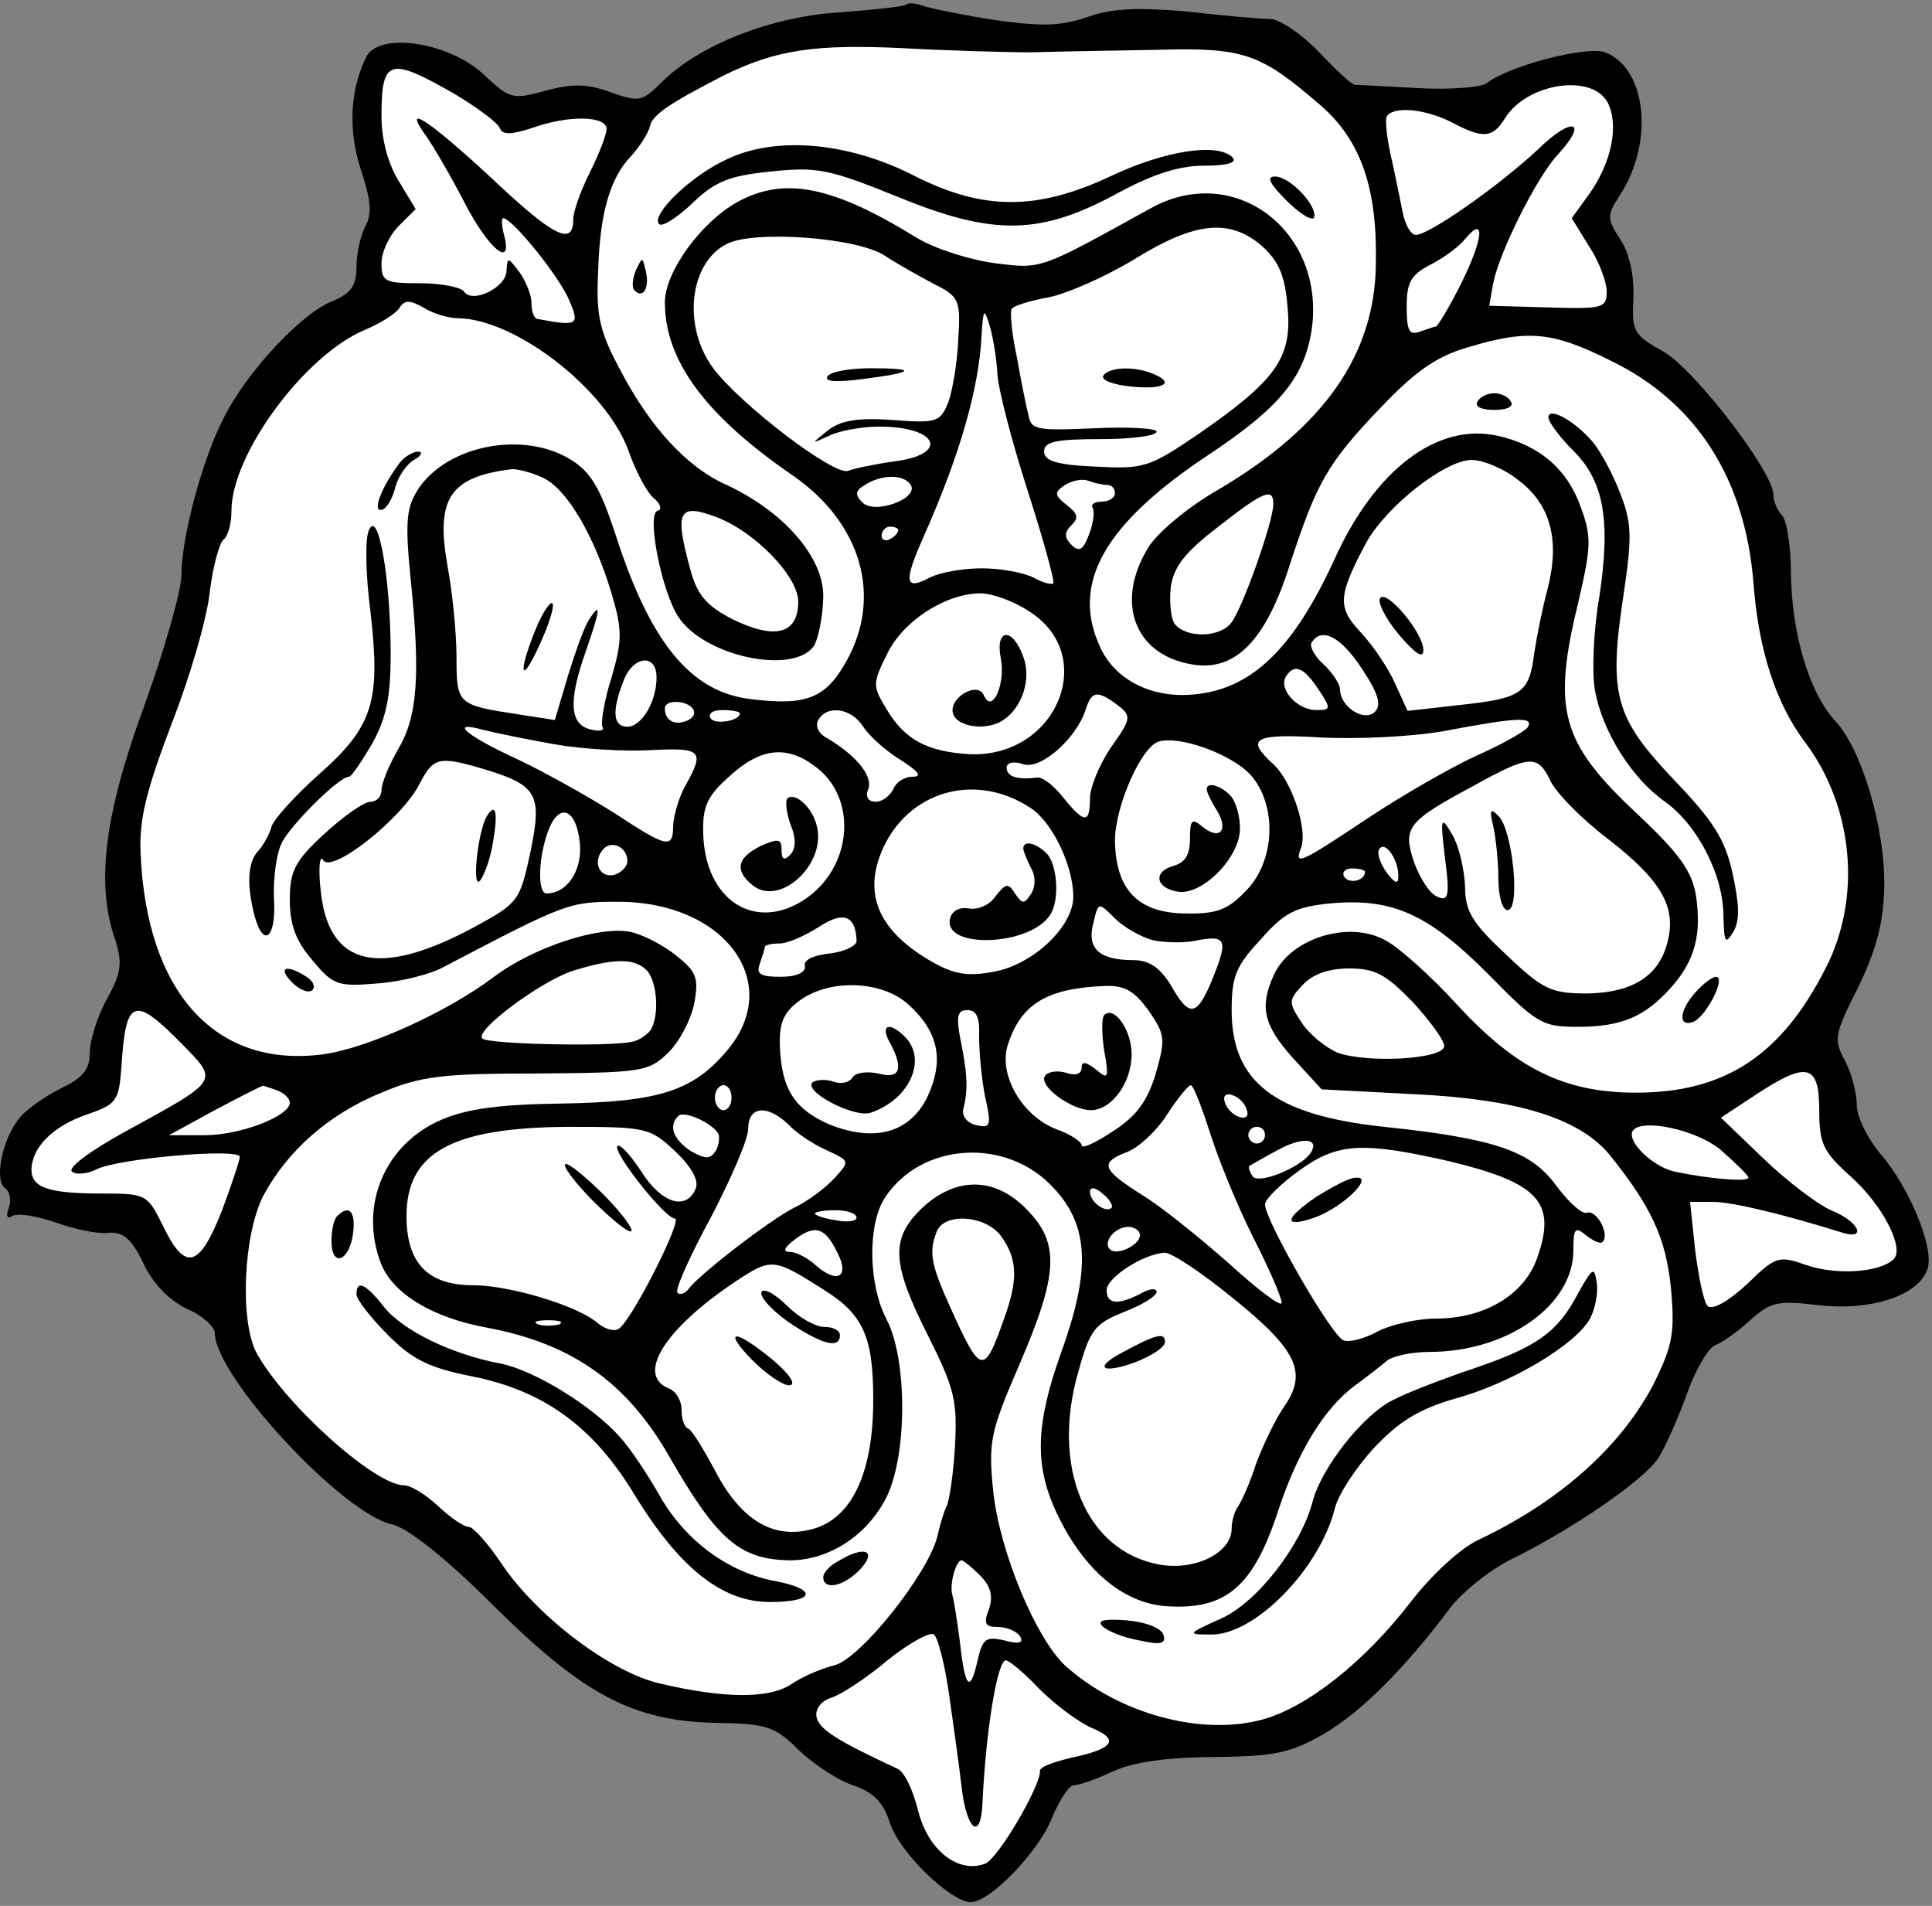 <?xml version="1.0" encoding="UTF-8" standalone="no"?>
<!DOCTYPE svg PUBLIC "-//W3C//DTD SVG 1.1//EN" "http://www.w3.org/Graphics/SVG/1.1/DTD/svg11.dtd">
<svg xmlns="http://www.w3.org/2000/svg" xmlns:dc="http://purl.org/dc/elements/1.1/" xmlns:xl="http://www.w3.org/1999/xlink" version="1.1" viewBox="36 62.5 293 289" width="293" height="289">
  <rect x="36" y="62.5" width="293" height="289" fill="#808080" stroke="none"/>
  <defs>
    <clipPath id="artboard_clip_path">
      <path d="M 36 62.5 L 329 62.5 L 329 351.5 L 36 351.5 Z"/>
    </clipPath>
  </defs>
  <g id="Rose_(1)" fill="none" stroke-opacity="1" stroke-dasharray="none" stroke="none" fill-opacity="1">
    <title>Rose (1)</title>
    <g id="Rose_(1)_Layer_2" clip-path="url(#artboard_clip_path)">
      <title>Layer 2</title>
      <g id="Group_876">
        <g id="Graphic_972">
          <path d="M 173.364 63.229 C 173.111 63.482 168.56 63.987 163.378 64.367 C 153.013 64.999 142.015 69.296 136.327 74.985 C 133.42 77.892 132.914 78.018 128.617 76.501 C 125.204 75.237 122.928 75.111 118.757 76.249 C 113.701 77.639 113.322 77.513 109.403 73.847 C 104.221 68.917 93.603 67.274 91.58 71.066 C 89.052 76.122 88.799 82.19 90.695 88.131 C 92.212 92.681 92.465 94.83 91.454 96.726 C 90.695 98.117 90.063 100.897 90.063 102.92 C 90.063 105.827 89.305 106.965 86.271 108.229 C 81.594 110.125 73.378 118.973 69.965 125.799 C 66.679 132.119 63.518 144.001 63.518 149.689 C 63.518 151.965 60.99 160.939 57.83 169.661 C 51.763 186.22 50.499 196.712 53.533 205.181 C 54.544 208.467 54.417 209.984 52.268 213.903 C 50.752 216.557 49.614 220.349 49.614 222.119 C 49.614 224.647 48.603 225.911 45.443 227.428 C 43.167 228.566 40.26 230.462 39.122 231.852 C 36.468 234.759 34.951 241.585 36.847 242.723 C 37.479 243.228 37.732 244.493 37.353 245.63 C 36.847 246.894 37.1 247.4 37.858 246.894 C 38.617 246.389 41.651 246.894 44.558 247.905 C 47.339 248.917 51.004 249.675 52.521 249.422 C 54.67 249.296 55.934 250.307 57.704 253.973 C 59.094 257.007 61.622 259.661 64.277 260.925 C 66.679 261.936 68.575 263.706 68.575 264.591 C 68.575 271.164 87.914 292.02 95.499 293.664 C 97.774 294.169 103.589 298.72 110.667 305.798 C 124.572 319.577 132.029 323.495 144.67 323.748 C 152.254 323.874 153.518 324.253 157.184 327.919 C 159.459 330.068 163.125 332.47 165.4 333.228 C 168.434 334.239 169.951 335.756 170.962 338.916 C 172.352 343.341 180.189 350.925 183.223 350.925 C 186.13 350.925 193.462 343.341 195.484 338.284 C 196.622 335.503 198.139 333.228 198.771 333.228 C 199.529 333.228 202.184 332.343 204.838 331.079 C 207.872 329.689 213.181 328.93 220.26 328.93 C 229.487 328.804 231.762 328.298 236.819 325.391 C 242.38 322.105 248.827 315.784 256.032 306.178 C 258.054 303.65 262.352 300.237 265.639 298.72 C 274.361 294.422 285.484 286.838 287.507 283.551 C 288.518 282.034 290.414 277.737 291.804 273.945 C 293.068 270.279 295.091 266.866 296.102 266.487 C 297.113 266.108 299.515 264.464 301.411 262.695 C 304.571 259.914 305.456 259.661 311.903 260.419 C 319.866 261.304 327.071 258.903 328.335 254.858 C 329.346 251.698 325.554 242.47 321.13 237.414 C 319.234 235.139 317.591 231.852 317.591 230.082 C 317.591 228.313 316.832 225.279 315.821 223.383 C 314.051 220.096 314.178 219.338 317.844 212.133 C 320.624 206.318 321.636 202.4 321.762 196.965 C 321.889 187.99 318.349 176.234 314.431 171.937 C 310.386 167.639 307.731 158.664 307.605 149.437 C 307.605 145.265 306.973 141.347 306.214 140.588 C 305.582 139.956 304.95 138.566 304.95 137.555 C 304.95 134.015 292.942 118.468 288.265 115.813 C 283.714 113.285 283.462 112.779 283.714 107.597 C 283.841 104.184 283.082 100.771 281.692 98.749 C 279.67 95.588 279.67 95.209 281.692 92.049 C 286.875 84.086 285.737 72.836 279.417 70.434 C 276.636 69.423 264.88 72.456 261.467 75.111 C 260.709 75.743 256.158 76.122 251.229 75.869 C 246.425 75.617 242.001 75.364 241.495 75.364 C 240.99 75.364 238.588 73.088 236.06 70.434 C 233.532 67.78 230.245 65.504 228.729 65.378 C 227.212 65.378 221.397 64.872 215.962 64.24 C 208.504 63.608 204.585 63.735 200.793 65.125 C 196.622 66.515 193.841 66.515 186.636 65.504 C 181.833 64.746 176.903 63.735 175.892 63.355 C 174.88 62.976 173.743 62.85 173.364 63.229 Z" fill="black"/>
        </g>
        <g id="Graphic_971">
          <path d="M 192.451 70.434 C 196.243 70.308 204.838 70.181 211.411 70.055 C 224.684 69.676 227.085 70.56 236.186 78.397 C 242.38 83.706 244.908 91.038 244.656 102.541 C 244.529 116.319 236.692 127.316 220.892 136.67 C 216.215 139.324 211.538 143.243 210.147 145.518 C 205.091 153.734 207.998 161.698 216.594 163.215 C 223.293 164.479 227.97 159.675 231.636 148.046 C 235.681 135.659 237.324 132.751 245.288 124.409 C 250.597 118.847 253.757 116.572 258.56 115.181 C 267.788 112.4 271.453 112.779 280.302 117.204 C 293.321 123.524 300.653 135.153 301.917 150.827 C 302.675 161.066 305.33 169.282 309.88 175.223 C 317.085 184.956 318.349 198.608 312.914 209.226 C 306.214 222.498 297.619 228.186 284.094 228.186 C 273.223 228.186 265.891 224.521 257.043 214.914 C 252.998 210.49 248.068 206.066 246.046 205.054 C 240.484 202.021 231.762 204.802 229.234 210.237 C 226.959 215.167 227.591 217.948 232.142 223.004 L 236.439 227.681 L 250.849 228.439 C 266.271 229.198 275.498 232.105 280.049 237.54 C 286.369 245.377 288.644 250.181 289.403 257.765 C 290.035 264.591 289.655 266.487 286.875 272.175 C 281.945 281.782 272.591 290.124 260.33 295.939 C 257.549 297.203 253.125 301.248 249.838 305.546 C 242.886 314.52 234.29 321.346 227.465 323.242 C 218.111 325.77 205.723 322.357 197.633 315.152 C 193.083 310.981 187.647 297.835 186.636 288.734 C 185.878 281.15 186.13 279.759 190.555 269.521 C 196.496 255.742 196.748 251.065 191.819 246.009 C 187.015 240.953 181.074 240.827 175.892 245.63 C 170.962 250.307 171.215 254.099 176.777 265.096 C 180.821 273.186 181.201 274.956 180.821 281.908 C 180.569 286.206 179.937 290.251 179.557 290.883 C 179.178 291.641 178.546 293.664 178.167 295.433 C 176.777 301.122 166.411 314.141 162.493 315.026 C 160.47 315.532 157.563 316.796 155.92 317.933 C 152.633 320.082 145.934 320.082 136.201 317.807 C 128.743 316.164 117.493 307.695 112.058 299.605 C 110.035 296.571 107.76 294.043 107.128 294.043 C 106.369 294.043 104.347 292.652 102.451 290.883 C 100.555 289.113 98.28 287.723 97.268 287.723 C 92.844 287.723 79.193 275.462 74.895 267.624 C 72.367 262.821 72.872 249.928 75.906 243.86 C 79.572 237.035 85.766 231.473 93.855 228.186 C 99.796 225.658 103.209 225.279 117.493 225.279 C 133.167 225.153 134.305 225.026 137.212 222.245 C 138.982 220.602 140.751 217.189 141.257 214.788 C 142.015 210.743 141.636 209.858 138.476 207.33 C 136.58 205.813 133.42 204.17 131.524 203.79 C 126.847 202.906 116.987 206.066 110.92 210.616 C 103.715 216.052 91.58 221.487 85.007 222.372 C 68.701 224.521 58.209 213.018 57.325 191.908 C 57.072 186.726 58.209 182.302 62.002 172.316 C 64.782 165.237 67.437 156.136 67.816 152.217 C 68.322 148.173 69.333 144.633 69.965 144.254 C 70.597 143.748 71.103 141.852 71.103 139.956 C 71.103 131.361 82.226 116.319 91.327 112.527 C 93.729 111.515 96.131 109.999 96.636 109.114 C 97.395 107.976 98.153 107.976 100.176 109.114 C 101.566 109.999 103.968 110.757 105.485 110.757 C 114.207 110.883 127.858 121.501 131.271 130.729 C 132.409 134.015 134.178 137.302 135.19 138.06 C 136.201 138.945 136.454 139.83 135.695 139.956 C 134.052 140.588 136.327 152.091 138.855 156.01 C 142.9 162.203 156.931 164.984 159.586 160.181 C 160.218 158.79 160.85 155.504 160.85 152.85 C 160.85 146.909 154.782 139.956 145.934 135.911 C 140.119 133.257 134.684 127.316 130.26 118.973 C 126.973 112.906 126.341 110.504 126.721 103.425 C 126.973 94.956 128.49 89.521 131.65 86.235 C 133.041 84.718 134.305 82.695 134.558 81.684 C 134.937 79.914 137.338 78.271 145.934 73.847 C 153.771 70.055 159.586 69.17 172.858 69.802 C 179.81 70.181 188.659 70.434 192.451 70.434 Z" fill="#FFFFFF"/>
        </g>
        <g id="Graphic_970">
          <path d="M 104.726 76.628 C 108.392 78.777 111.552 81.178 111.805 81.937 C 112.184 82.948 113.448 82.948 116.608 81.937 C 122.17 79.914 127.985 80.041 127.985 82.063 C 127.985 82.948 126.847 85.855 125.456 88.636 C 124.066 91.417 122.928 94.577 122.928 95.841 C 122.928 99.886 119.895 98.369 110.288 89.268 C 100.681 80.42 96.889 78.018 100.681 83.201 C 101.819 84.844 104.473 89.395 106.496 93.313 C 110.162 100.392 113.827 103.299 112.437 98.117 C 112.058 96.726 112.058 95.588 112.31 95.588 C 113.701 95.588 120.906 104.563 122.296 107.976 C 123.94 111.768 123.687 112.021 117.619 110.883 C 116.987 110.883 116.608 109.746 116.608 108.482 C 116.608 107.218 115.723 105.069 114.712 103.678 C 113.069 101.529 112.942 101.403 112.816 103.552 C 112.816 106.08 107.633 108.608 106.369 106.712 C 105.99 106.08 102.957 105.448 99.67 105.448 C 94.361 105.448 93.855 105.195 93.855 102.414 C 93.855 100.771 94.993 98.243 96.51 96.726 L 99.038 94.198 L 96.51 90.027 C 94.867 87.372 93.855 83.706 93.855 80.167 C 93.855 71.445 94.993 71.066 104.726 76.628 Z" fill="#FFFFFF"/>
        </g>
        <g id="Graphic_969">
          <path d="M 279.796 78.018 C 281.566 81.431 280.428 87.119 277.015 91.923 L 274.361 95.588 L 277.015 99.886 C 278.532 102.161 279.67 105.322 279.67 106.712 C 279.67 109.24 279.038 109.366 270.695 109.114 L 261.847 108.861 L 262.479 105.322 C 263.49 100.518 269.052 89.395 272.212 85.982 C 277.015 80.799 274.487 80.041 269.304 85.097 C 263.363 90.659 252.745 98.117 250.723 98.117 C 249.965 98.117 249.08 96.6 248.701 94.577 C 248.321 92.681 247.563 88.889 246.931 86.108 C 246.299 83.327 246.046 80.673 246.299 80.167 C 247.31 78.524 252.24 79.029 256.158 81.052 C 260.962 83.58 262.352 83.454 264.248 80.42 C 267.535 75.111 277.394 73.594 279.796 78.018 Z" fill="#FFFFFF"/>
        </g>
        <g id="Graphic_968">
          <path d="M 257.549 105.574 C 255.779 109.114 254.009 112.021 253.757 112.021 C 253.504 112.021 252.493 112.4 251.355 112.779 C 249.712 113.411 249.333 112.653 249.333 108.987 C 249.333 105.322 249.965 104.184 252.872 102.667 C 254.894 101.656 257.296 99.886 258.181 98.749 C 261.341 94.956 260.962 98.749 257.549 105.574 Z" fill="#FFFFFF"/>
        </g>
        <g id="Graphic_967">
          <path d="M 229.108 138.945 C 229.108 141.6 224.304 155.125 222.661 157.021 C 220.892 159.17 215.962 159.296 214.192 157.147 C 213.56 156.389 213.307 153.734 213.56 151.459 C 214.066 148.299 215.835 146.15 220.765 142.358 C 227.717 136.923 229.108 136.417 229.108 138.945 Z" fill="#FFFFFF"/>
        </g>
        <g id="Graphic_966">
          <path d="M 144.796 140.968 C 150.611 143.243 157.058 149.942 157.058 153.734 C 157.058 158.664 153.518 159.549 147.072 156.389 C 143.153 154.366 141.763 152.723 140.751 149.057 C 138.223 139.956 138.855 138.692 144.796 140.968 Z" fill="#FFFFFF"/>
        </g>
        <g id="Graphic_965">
          <path d="M 134.052 209.605 C 135.695 211.248 136.074 216.81 134.558 218.832 C 134.052 219.464 132.788 220.349 131.777 220.476 C 128.617 221.234 109.909 220.855 109.15 219.97 C 107.886 218.832 117.872 211.375 122.802 209.731 C 128.869 207.835 132.156 207.709 134.052 209.605 Z" fill="#FFFFFF"/>
        </g>
        <g id="Graphic_964">
          <path d="M 250.217 214.408 C 252.872 217.316 255.021 220.223 255.021 221.108 C 255.021 223.13 243.392 223.762 238.841 222.119 C 237.071 221.361 234.543 219.338 233.406 217.568 C 231.383 214.535 231.383 214.155 233.532 211.88 C 235.049 210.237 237.451 209.352 240.611 209.352 C 244.529 209.352 246.172 210.237 250.217 214.408 Z" fill="#FFFFFF"/>
        </g>
        <g id="Graphic_963">
          <path d="M 63.518 220.728 C 69.207 226.543 69.459 226.164 54.923 234.127 C 49.614 237.035 46.075 239.689 46.96 240.195 C 47.718 240.7 49.361 240.448 50.625 239.816 C 53.785 238.172 72.367 236.529 72.367 237.919 C 72.367 238.425 71.103 242.217 69.586 246.262 C 66.173 254.858 64.024 255.363 60.611 248.158 C 58.336 243.608 58.083 243.481 51.51 243.481 C 43.294 243.481 40.766 242.596 40.766 239.816 C 40.892 236.403 44.052 233.243 49.235 231.473 C 53.659 229.956 54.038 229.45 54.417 224.268 C 55.049 213.903 56.313 213.397 63.518 220.728 Z" fill="#FFFFFF"/>
        </g>
        <g id="Graphic_962">
          <path d="M 311.903 230.967 C 311.903 235.897 312.535 237.161 316.453 240.7 C 321.509 245.125 324.922 251.824 323.153 253.467 C 321.004 255.49 314.431 255.869 310.007 254.352 C 305.709 252.835 305.33 252.962 300.905 257.259 C 297.998 259.914 295.723 261.178 294.964 260.546 C 294.332 259.787 293.574 255.995 293.068 251.95 L 292.31 244.745 L 295.723 244.745 C 298.757 244.745 306.467 246.641 315.442 249.422 C 319.234 250.56 317.844 247.653 313.672 246.009 C 311.65 245.125 306.973 241.585 303.433 238.172 L 296.987 231.978 L 302.549 228.313 C 310.133 223.383 311.903 223.889 311.903 230.967 Z" fill="#FFFFFF"/>
        </g>
        <g id="Graphic_961">
          <path d="M 77.929 227.807 C 79.066 228.186 79.951 229.071 79.951 229.703 C 79.951 231.726 72.493 234.633 67.058 234.633 L 61.622 234.633 L 68.575 230.841 C 72.367 228.818 75.653 227.175 75.78 227.175 C 75.906 227.049 76.791 227.428 77.929 227.807 Z" fill="#FFFFFF"/>
        </g>
        <g id="Graphic_960">
          <path d="M 296.86 236.782 C 299.136 238.804 301.158 240.7 301.158 241.08 C 301.158 241.712 295.596 241.332 290.161 240.195 C 287.254 239.689 283.462 236.403 283.462 234.507 C 283.462 231.852 292.563 233.369 296.86 236.782 Z" fill="#FFFFFF"/>
        </g>
        <g id="Graphic_959">
          <path d="M 187.9 250.054 C 190.302 253.467 190.428 256.501 188.279 262.442 C 185.372 270.785 184.74 270.785 180.948 262.568 C 177.156 254.352 176.777 252.582 178.041 249.296 C 179.178 246.262 185.625 246.768 187.9 250.054 Z" fill="#FFFFFF"/>
        </g>
        <g id="Graphic_958">
          <path d="M 184.614 301.374 C 186.257 303.018 186.636 304.534 186.004 306.43 C 185.119 308.706 185.372 309.211 187.394 309.211 C 188.659 309.211 190.175 309.843 190.681 310.602 C 191.313 311.613 190.555 311.866 188.279 311.234 C 185.498 310.602 184.993 310.981 184.234 314.394 C 183.097 319.324 182.338 318.439 181.58 311.487 C 181.201 308.579 180.695 305.293 180.442 304.408 C 179.937 302.891 180.948 299.099 181.833 299.099 C 182.086 299.099 183.35 300.11 184.614 301.374 Z" fill="#FFFFFF"/>
        </g>
        <g id="Graphic_957">
          <path d="M 179.937 319.45 C 180.569 323.874 181.453 330.195 181.833 333.481 C 182.591 340.054 184.74 341.697 184.993 336.009 C 185.498 324.885 187.268 314.268 188.532 314.268 C 189.038 314.268 191.313 316.164 193.588 318.565 C 195.99 320.967 199.529 323.621 201.552 324.506 C 205.85 326.276 204.965 327.666 198.392 329.057 C 195.737 329.689 193.588 330.447 193.715 331.079 C 193.841 333.228 187.394 344.352 185.372 345.11 C 181.327 346.627 176.777 343.088 175.26 337.147 C 174.501 333.987 173.111 331.079 172.1 330.7 C 163.125 326.529 160.218 324.759 159.838 322.863 C 159.586 321.725 160.47 320.461 161.987 319.956 C 163.378 319.577 167.296 317.048 170.583 314.268 C 173.869 311.613 177.156 309.843 177.661 310.349 C 178.293 310.981 179.305 315.026 179.937 319.45 Z" fill="#FFFFFF"/>
        </g>
        <g id="Graphic_956">
          <path d="M 146.313 86.614 C 140.751 89.142 134.684 95.083 135.948 96.473 C 136.454 96.979 138.729 95.462 141.004 93.313 C 144.417 90.027 146.566 89.142 152.886 88.51 C 159.965 87.751 161.734 88.131 172.352 92.428 C 186.889 98.369 193.968 98.117 205.723 91.67 C 210.906 88.889 214.824 87.625 218.616 87.625 C 222.282 87.625 223.672 87.119 222.914 86.361 C 220.639 84.086 212.549 85.35 204.333 89.268 C 193.209 94.451 185.119 94.451 174.628 89.142 C 164.768 84.086 153.771 83.074 146.313 86.614 Z" fill="black"/>
        </g>
        <g id="Graphic_955">
          <path d="M 231.13 92.934 C 233.153 94.956 235.049 96.094 235.302 95.462 C 235.807 93.692 231.636 89.268 229.361 89.268 C 227.97 89.268 228.602 90.406 231.13 92.934 Z" fill="black"/>
        </g>
        <g id="Graphic_954">
          <path d="M 147.956 93.06 C 142.395 96.094 136.833 103.678 136.833 108.355 C 136.833 117.204 143.027 125.546 156.299 134.647 C 166.664 141.852 169.824 152.976 164.389 162.709 C 161.229 168.397 158.322 169.535 149.979 168.524 C 140.751 167.512 134.558 159.928 129.249 143.243 C 126.973 136.417 125.583 134.015 122.423 132.119 C 115.344 127.821 103.841 129.97 99.417 136.67 C 97.648 139.451 97.395 141.473 98.28 150.321 C 99.796 165.111 99.291 171.178 96.384 176.108 C 94.993 178.51 93.855 181.29 93.855 182.302 C 93.855 183.313 93.097 184.071 92.212 184.071 C 91.201 184.071 88.167 186.22 85.26 188.875 C 80.709 193.046 79.951 194.563 79.951 198.987 C 79.951 202.653 80.836 205.181 83.364 208.088 C 86.524 211.88 87.156 212.133 93.223 211.627 C 96.763 211.375 101.313 210.237 103.336 209.099 C 121.917 199.366 122.296 199.24 129.754 199.24 C 145.934 199.24 154.909 211.501 146.313 221.74 C 141.131 227.934 135.948 229.577 121.412 229.83 C 111.931 229.956 107.001 230.588 103.083 232.231 C 94.361 235.897 90.443 245.251 93.729 253.973 C 95.499 258.65 101.566 262.315 109.909 263.832 C 122.676 266.234 131.018 272.049 137.465 283.299 C 144.796 296.065 148.209 298.973 155.793 299.099 C 161.734 299.099 167.549 295.307 170.456 289.492 C 173.616 283.046 173.616 268.636 170.456 262.568 C 167.675 257.259 167.549 248.158 170.204 244.113 C 175.765 235.644 188.785 234.886 195.864 242.723 C 201.173 248.411 201.425 255.237 196.875 267.751 C 193.083 278.369 192.83 284.689 196.243 291.894 C 200.288 300.49 206.229 305.546 212.802 306.051 C 221.903 306.683 226.074 303.144 229.866 291.515 C 232.774 282.667 236.819 276.094 241.369 272.681 C 243.265 271.29 245.54 269.521 246.425 268.762 C 247.31 268.13 250.091 267.498 252.745 267.498 C 264.627 267.498 274.613 260.419 274.613 252.077 C 274.613 248.79 274.866 248.411 276.509 249.801 C 277.647 250.686 278.785 251.192 279.038 250.813 C 280.175 249.675 278.153 245.883 276.636 246.389 C 275.877 246.641 273.855 244.745 271.959 242.217 C 268.167 237.035 262.731 235.139 245.92 233.369 C 229.234 231.599 222.788 226.543 222.788 215.672 C 222.788 210.616 223.42 208.973 227.212 204.928 C 230.751 200.883 232.521 199.998 237.703 199.493 C 247.184 198.608 252.619 201.136 261.594 210.111 C 269.052 217.695 269.81 218.2 275.245 218.2 C 281.945 218.2 285.484 216.684 289.529 212.133 C 293.068 208.088 294.08 204.17 293.195 198.229 C 292.563 194.563 290.667 191.908 284.346 185.967 C 272.591 174.97 271.327 170.167 275.498 153.229 C 277.268 145.518 277.394 143.875 275.751 139.451 C 273.728 133.636 269.431 129.97 263.111 128.58 C 254.009 126.557 244.529 133.636 238.335 147.414 C 231.762 161.698 225.063 167.765 215.33 167.892 C 209.642 167.892 204.838 165.111 202.816 160.56 C 198.392 150.953 203.448 141.979 219.248 131.487 C 230.119 124.282 233.785 119.732 234.922 112.527 C 237.071 97.611 223.293 86.993 210.526 94.072 C 193.588 103.425 194.094 103.299 186.889 102.414 C 183.097 101.909 177.914 100.265 175.133 98.622 C 162.24 90.659 155.035 89.268 147.956 93.06 Z" fill="black"/>
        </g>
        <g id="Graphic_953">
          <path d="M 227.338 99.76 C 229.866 102.035 230.878 104.184 231.257 108.987 C 232.015 116.698 229.613 120.111 217.731 128.327 C 210.274 133.383 209.515 133.636 202.184 133.257 C 196.243 133.004 194.347 132.372 194.347 130.982 C 194.347 129.465 196.116 129.086 202.942 129.086 C 207.619 129.086 211.411 128.58 211.411 127.948 C 211.411 127.442 207.114 127.189 201.931 127.442 C 193.083 127.821 192.324 127.695 191.945 125.293 C 191.566 123.903 190.807 119.984 190.175 116.445 C 189.417 113.032 189.164 109.746 189.417 109.366 C 189.67 108.861 192.198 108.102 194.979 107.597 C 197.633 107.091 203.448 104.563 207.872 101.909 C 217.226 96.094 222.408 95.588 227.338 99.76 Z" fill="#FFFFFF"/>
        </g>
        <g id="Graphic_952">
          <path d="M 170.204 101.277 C 172.1 102.541 175.512 104.437 177.661 105.574 C 181.453 107.47 181.706 107.976 181.327 113.917 C 181.201 117.456 180.442 121.754 179.81 123.524 C 178.546 126.557 178.041 126.684 171.215 126.178 C 165.906 125.799 163.378 126.305 161.482 127.821 C 158.954 129.844 158.954 129.844 161.734 128.58 C 163.251 127.821 166.664 127.189 169.319 127.189 C 178.42 127.189 180.063 131.487 171.341 132.498 C 168.687 132.878 165.653 133.51 164.642 133.889 C 162.619 134.774 148.336 123.903 144.164 118.341 C 139.487 112.021 140.499 102.414 146.187 99.507 C 150.232 97.358 166.032 98.496 170.204 101.277 Z" fill="#FFFFFF"/>
        </g>
        <g id="Graphic_951">
          <path d="M 187.268 119.226 C 187.394 121.501 189.417 129.338 191.819 136.796 C 194.22 144.254 195.99 150.701 195.737 150.953 C 195.358 151.206 194.094 150.827 192.703 150.069 C 191.187 149.31 187.774 148.678 184.866 148.678 C 181.959 148.678 178.546 149.31 177.029 150.069 C 173.237 152.091 172.984 150.827 176.018 144.001 C 181.58 131.487 184.487 121.375 184.866 113.285 C 185.119 109.24 185.246 109.114 186.13 112.021 C 186.636 113.791 187.142 116.951 187.268 119.226 Z" fill="#FFFFFF"/>
        </g>
        <g id="Graphic_950">
          <path d="M 266.397 135.406 C 271.2 139.071 272.591 144.507 270.695 151.838 C 269.936 154.619 269.052 159.043 268.672 161.571 C 267.914 167.639 266.776 168.397 257.296 169.408 L 249.459 170.293 L 247.563 166.122 C 246.552 163.847 244.276 160.434 242.38 158.411 C 238.841 154.619 238.841 152.976 243.139 144.886 C 246.172 139.324 255.147 132.246 259.192 132.246 C 260.962 132.246 264.248 133.636 266.397 135.406 Z" fill="#FFFFFF"/>
        </g>
        <g id="Graphic_949">
          <path d="M 118.251 134.9 C 121.917 136.543 126.088 143.622 128.743 152.47 C 130.386 158.032 130.386 159.549 128.743 165.237 C 127.605 168.776 127.1 172.189 127.353 172.695 C 127.732 173.327 126.847 173.453 125.456 173.074 C 122.423 172.316 122.17 168.776 124.824 161.319 C 126.973 155.125 127.226 153.608 125.456 156.262 C 124.698 157.274 123.308 161.192 122.17 164.858 L 120.147 171.684 L 114.459 170.799 C 105.358 169.408 105.232 169.282 105.232 162.077 C 105.232 158.411 104.6 152.217 103.841 148.173 C 102.072 138.06 104.221 134.774 113.701 133.636 C 114.586 133.636 116.608 134.142 118.251 134.9 Z" fill="#FFFFFF"/>
        </g>
        <g id="Graphic_948">
          <path d="M 174.122 136.038 C 175.386 138.06 168.687 140.588 166.791 138.692 C 165.653 137.555 165.653 136.923 167.17 136.038 C 169.698 134.394 173.111 134.394 174.122 136.038 Z" fill="#FFFFFF"/>
        </g>
        <g id="Graphic_947">
          <path d="M 203.953 136.038 C 204.585 136.038 205.091 136.543 205.091 137.302 C 205.091 137.934 204.206 138.566 203.069 138.566 C 202.057 138.566 201.425 138.945 201.678 139.451 C 202.057 140.083 201.805 141.852 201.173 143.496 C 200.288 145.897 199.656 146.276 198.518 145.139 C 197.38 144.001 197.38 143.243 198.518 142.105 C 199.656 140.968 199.403 140.335 197.76 139.071 C 195.864 137.555 195.864 137.175 197.507 136.038 C 198.518 135.406 200.161 135.027 201.046 135.406 C 202.057 135.785 203.321 136.038 203.953 136.038 Z" fill="#FFFFFF"/>
        </g>
        <g id="Graphic_946">
          <path d="M 172.226 142.864 C 172.226 143.243 171.72 143.875 170.962 144.254 C 170.33 144.633 169.698 144.38 169.698 143.748 C 169.698 142.99 170.33 142.358 170.962 142.358 C 171.72 142.358 172.226 142.611 172.226 142.864 Z" fill="#FFFFFF"/>
        </g>
        <g id="Graphic_945">
          <path d="M 191.945 155.125 C 202.689 161.698 196.369 177.372 183.097 176.866 C 176.65 176.487 173.237 174.717 170.456 170.04 C 168.307 166.501 168.307 166.122 170.583 161.571 C 172.984 156.642 179.431 152.47 184.74 152.47 C 186.383 152.47 189.67 153.608 191.945 155.125 Z" fill="#FFFFFF"/>
        </g>
        <g id="Graphic_944">
          <path d="M 242.507 163.847 C 245.035 167.639 245.54 169.408 244.529 170.42 C 242.886 172.063 239.22 169.661 239.22 167.007 C 239.22 166.248 238.083 164.479 236.692 163.215 C 235.302 161.951 234.543 160.434 234.922 159.928 C 236.439 157.526 239.347 159.043 242.507 163.847 Z" fill="#FFFFFF"/>
        </g>
        <g id="Graphic_943">
          <path d="M 135.569 165.237 C 135.569 168.903 133.294 172.695 131.145 172.695 C 128.996 172.695 128.743 170.42 130.513 165.869 C 131.903 161.951 135.569 161.445 135.569 165.237 Z" fill="#FFFFFF"/>
        </g>
        <g id="Graphic_942">
          <path d="M 235.934 167.007 C 237.956 170.04 237.83 170.167 235.554 170.167 C 232.774 170.167 229.866 167.007 231.004 165.111 C 232.268 163.088 233.658 163.594 235.934 167.007 Z" fill="#FFFFFF"/>
        </g>
        <g id="Graphic_941">
          <path d="M 205.47 169.408 C 207.619 171.052 207.619 171.431 204.459 175.855 C 202.689 178.51 201.299 181.922 201.299 183.566 C 201.299 187.484 200.414 187.358 197.254 183.439 C 195.864 181.67 194.094 180.279 193.335 180.406 C 190.302 180.785 188.659 180.279 188.659 178.889 C 188.659 178.13 189.796 177.878 191.187 178.383 C 193.841 179.268 199.276 174.465 200.667 170.04 C 201.552 167.26 202.437 167.133 205.47 169.408 Z" fill="#FFFFFF"/>
        </g>
        <g id="Graphic_940">
          <path d="M 141.131 170.04 C 141.51 170.672 141.131 171.431 140.119 171.81 C 138.223 172.569 136.833 171.684 136.833 169.914 C 136.833 168.524 140.246 168.65 141.131 170.04 Z" fill="#FFFFFF"/>
        </g>
        <g id="Graphic_939">
          <path d="M 148.209 170.672 C 148.209 171.81 144.417 172.442 143.785 171.431 C 143.279 170.672 144.164 170.167 145.555 170.167 C 147.072 170.167 148.209 170.42 148.209 170.672 Z" fill="#FFFFFF"/>
        </g>
        <g id="Graphic_938">
          <path d="M 166.917 172.695 C 167.802 174.085 170.33 176.361 172.605 177.751 C 175.386 179.521 175.892 180.279 174.375 180.279 C 173.111 180.279 171.847 181.164 171.468 182.175 C 170.962 183.186 169.824 184.071 168.813 184.071 C 167.675 184.071 167.17 183.313 167.675 182.175 C 168.434 180.153 165.779 176.993 161.482 174.465 C 160.091 173.706 159.586 172.569 160.091 171.684 C 161.482 169.282 165.147 169.914 166.917 172.695 Z" fill="#FFFFFF"/>
        </g>
        <g id="Graphic_937">
          <path d="M 267.661 172.821 C 267.156 173.453 263.616 175.476 259.824 177.119 C 256.032 178.889 248.701 183.06 243.392 186.599 C 233.153 193.425 232.268 193.804 233.279 191.15 C 234.417 188.369 231.889 180.911 229.108 178.383 C 224.81 174.465 226.074 173.706 236.566 174.338 C 242.001 174.591 250.344 174.212 255.147 173.327 C 266.523 171.178 268.672 171.178 267.661 172.821 Z" fill="#FFFFFF"/>
        </g>
        <g id="Graphic_936">
          <path d="M 120.021 175.349 C 124.319 176.108 131.018 176.487 134.937 176.234 C 142.395 175.855 142.9 176.361 139.993 181.543 C 138.982 183.313 138.223 185.967 138.097 187.484 C 138.097 191.276 137.338 191.15 129.249 185.841 C 125.456 183.439 118.757 179.647 114.459 177.625 C 106.496 173.959 103.968 171.684 109.403 173.201 C 110.92 173.58 115.723 174.591 120.021 175.349 Z" fill="#FFFFFF"/>
        </g>
        <g id="Graphic_935">
          <path d="M 225.569 179.9 C 229.74 184.451 229.487 193.172 224.81 197.723 C 222.156 200.504 220.386 201.136 215.583 201.009 C 208.504 200.883 205.217 197.344 205.091 190.012 C 205.091 184.83 209.01 175.855 211.664 174.97 C 214.698 173.959 222.535 176.74 225.569 179.9 Z" fill="#FFFFFF"/>
        </g>
        <g id="Graphic_934">
          <path d="M 159.333 178.51 C 166.159 183.186 165.4 193.931 158.069 198.861 C 150.484 203.917 142.9 198.987 142.647 188.875 C 142.521 184.703 143.279 183.186 146.692 180.153 C 151.243 175.981 155.161 175.476 159.333 178.51 Z" fill="#FFFFFF"/>
        </g>
        <g id="Graphic_933">
          <path d="M 109.024 179.015 C 117.493 181.543 118.251 182.807 116.482 191.529 C 114.839 199.113 114.712 199.366 108.013 203.032 C 93.476 210.869 85.766 209.099 84.628 197.47 C 84.249 194.057 84.502 192.035 85.007 192.92 C 86.271 195.068 97.016 186.599 99.67 181.29 C 101.692 177.372 102.577 177.119 109.024 179.015 Z" fill="#FFFFFF"/>
        </g>
        <g id="Graphic_932">
          <path d="M 271.074 180.785 C 271.832 182.554 275.751 186.599 279.922 189.76 C 287.886 195.953 290.287 199.998 288.897 205.307 C 287.633 210.49 283.588 213.018 276.762 213.144 C 271.327 213.144 270.063 212.639 264.501 207.33 C 259.192 202.4 258.181 200.63 258.181 196.838 C 258.054 194.31 257.296 190.897 256.285 189.127 C 254.515 186.094 254.389 186.347 255.147 192.667 C 255.906 198.355 255.653 199.24 254.009 198.481 C 252.872 198.102 251.355 195.701 250.47 193.299 C 248.701 187.99 249.333 187.105 259.445 181.67 C 267.914 176.993 269.178 176.866 271.074 180.785 Z" fill="#FFFFFF"/>
        </g>
        <g id="Graphic_931">
          <path d="M 192.198 184.956 C 195.484 186.979 198.771 193.678 198.771 198.481 C 198.771 203.032 192.577 208.847 186.636 209.858 C 182.591 210.616 180.569 210.237 176.903 208.088 C 168.813 203.285 166.664 197.47 170.33 190.265 C 174.628 182.175 184.234 179.774 192.198 184.956 Z" fill="#FFFFFF"/>
        </g>
        <g id="Graphic_930">
          <path d="M 123.94 190.392 C 124.319 194.436 122.044 197.976 118.883 197.976 C 117.493 197.976 117.619 192.54 119.136 188.495 C 120.78 184.071 123.434 185.083 123.94 190.392 Z" fill="#FFFFFF"/>
        </g>
        <g id="Graphic_929">
          <path d="M 131.145 193.046 C 131.145 193.931 130.133 194.942 128.996 195.195 C 126.721 195.574 125.836 192.92 127.605 191.15 C 128.869 189.886 131.145 191.024 131.145 193.046 Z" fill="#FFFFFF"/>
        </g>
        <g id="Graphic_928">
          <path d="M 248.068 195.321 C 248.068 196.712 247.563 196.459 246.299 194.816 C 245.288 193.425 244.782 191.782 245.161 191.276 C 246.046 189.886 248.068 192.793 248.068 195.321 Z" fill="#FFFFFF"/>
        </g>
        <g id="Graphic_927">
          <path d="M 243.012 194.689 C 243.012 196.08 240.611 196.585 239.852 195.448 C 239.473 194.816 239.979 194.184 240.99 194.184 C 242.127 194.184 243.012 194.436 243.012 194.689 Z" fill="#FFFFFF"/>
        </g>
        <g id="Graphic_926">
          <path d="M 210.779 205.054 C 212.549 205.434 215.709 205.56 217.731 205.054 C 222.029 204.296 222.282 205.054 219.754 211.248 C 217.479 216.684 216.341 216.81 213.56 211.88 C 211.917 209.226 210.274 208.088 207.872 208.088 C 202.689 208.088 200.793 206.318 201.805 202.526 C 202.563 199.24 202.563 199.24 205.091 201.768 C 206.482 203.158 209.01 204.549 210.779 205.054 Z" fill="#FFFFFF"/>
        </g>
        <g id="Graphic_925">
          <path d="M 165.906 205.181 C 165.906 205.939 164.01 206.824 161.861 207.077 C 159.333 207.33 157.816 208.088 158.069 208.973 C 158.195 209.984 156.805 210.616 154.403 210.616 C 151.369 210.616 150.611 210.237 151.243 208.594 C 151.622 207.456 152.001 206.318 152.001 206.066 C 152.001 205.813 153.013 205.56 154.277 205.56 C 155.414 205.56 158.069 204.422 160.218 203.032 C 163.883 200.63 165.779 201.262 165.906 205.181 Z" fill="#FFFFFF"/>
        </g>
        <g id="Graphic_924">
          <path d="M 173.869 214.914 C 178.42 219.085 179.178 223.383 176.65 228.818 C 173.996 234.254 168.687 235.771 161.734 232.99 C 156.552 230.714 154.529 227.681 154.277 221.234 C 154.15 217.695 154.782 216.052 157.184 214.282 C 161.734 210.869 169.824 211.122 173.869 214.914 Z" fill="#FFFFFF"/>
        </g>
        <g id="Graphic_923">
          <path d="M 210.147 215.672 C 212.675 219.338 212.802 219.97 211.285 225.279 C 210.021 229.45 208.378 231.726 204.838 234.001 C 202.184 235.771 200.035 236.782 200.035 236.15 C 200.035 235.644 198.392 234.507 196.243 233.748 C 190.934 231.726 187.268 225.279 188.911 220.728 C 190.934 214.661 194.852 212.386 203.448 212.007 C 206.608 211.88 207.998 212.765 210.147 215.672 Z" fill="#FFFFFF"/>
        </g>
        <g id="Graphic_922">
          <path d="M 184.487 219.717 C 184.487 221.993 184.866 226.037 185.372 228.692 C 186.383 233.116 186.257 233.622 184.108 233.116 C 182.718 232.863 181.833 231.726 182.086 230.714 C 182.844 227.681 182.718 225.405 181.706 220.349 C 180.948 216.557 181.201 215.672 182.718 215.672 C 184.108 215.672 184.614 216.81 184.487 219.717 Z" fill="#FFFFFF"/>
        </g>
        <g id="Graphic_921">
          <path d="M 146.945 228.945 C 146.945 229.956 146.44 230.841 145.681 230.841 C 145.049 230.841 144.417 229.956 144.417 228.945 C 144.417 227.934 145.049 227.049 145.681 227.049 C 146.44 227.049 146.945 227.934 146.945 228.945 Z" fill="#FFFFFF"/>
        </g>
        <g id="Graphic_920">
          <path d="M 219.501 234.254 C 220.765 238.299 223.672 245.377 226.074 250.181 C 228.476 254.858 230.372 259.282 230.372 260.04 C 230.372 260.799 226.833 258.144 222.535 254.226 C 218.111 250.307 212.17 245.504 209.262 243.734 C 203.069 239.816 202.689 238.804 206.987 237.161 C 208.63 236.529 211.411 234.001 212.928 231.599 C 214.571 229.071 216.215 227.049 216.594 227.049 C 216.973 227.049 218.237 230.335 219.501 234.254 Z" fill="#FFFFFF"/>
        </g>
        <g id="Graphic_919">
          <path d="M 225.063 230.714 C 225.442 231.726 224.937 232.231 223.925 231.852 C 223.04 231.599 222.029 230.588 221.776 229.703 C 221.397 228.692 221.903 228.186 222.914 228.566 C 223.799 228.818 224.81 229.83 225.063 230.714 Z" fill="#FFFFFF"/>
        </g>
        <g id="Graphic_918">
          <path d="M 144.923 234.38 C 145.176 234.886 145.049 236.15 144.543 237.035 C 143.659 238.299 143.027 238.299 140.751 237.035 C 138.097 235.265 137.338 233.243 138.855 231.726 C 139.74 230.841 143.911 232.737 144.923 234.38 Z" fill="#FFFFFF"/>
        </g>
        <g id="Graphic_917">
          <path d="M 155.541 232.99 C 156.678 234.254 159.333 236.023 161.355 236.908 C 164.895 238.552 164.895 238.552 162.619 241.08 C 161.229 242.596 158.574 244.619 156.425 245.63 C 152.507 247.653 141.889 255.869 140.372 258.018 C 139.867 258.65 139.108 258.903 138.729 258.523 C 138.35 258.018 140.625 252.962 143.785 247.147 C 146.819 241.332 149.473 235.265 149.473 233.622 C 149.473 230.209 152.381 229.956 155.541 232.99 Z" fill="#FFFFFF"/>
        </g>
        <g id="Graphic_916">
          <path d="M 138.35 237.035 C 140.878 239.436 142.015 241.459 141.51 242.723 C 140.119 246.136 136.327 244.998 133.294 240.195 C 131.65 237.667 130.007 235.897 129.628 236.276 C 128.869 237.161 136.833 247.273 138.35 247.273 C 139.614 247.273 131.903 262.568 129.881 263.959 C 129.249 264.464 127.858 264.085 126.721 263.2 C 123.813 260.546 113.322 257.386 107.76 257.386 C 100.808 257.386 97.648 253.973 97.648 246.894 C 97.648 237.287 104.473 233.495 122.044 233.369 C 134.052 233.369 134.558 233.495 138.35 237.035 Z" fill="#FFFFFF"/>
        </g>
        <g id="Graphic_915">
          <path d="M 227.844 234.633 C 227.844 235.265 227.338 235.897 226.58 235.897 C 225.948 235.897 225.316 235.265 225.316 234.633 C 225.316 233.875 225.948 233.369 226.58 233.369 C 227.338 233.369 227.844 233.875 227.844 234.633 Z" fill="#FFFFFF"/>
        </g>
        <g id="Graphic_914">
          <path d="M 234.796 237.287 C 233.279 239.563 226.706 242.217 225.948 240.827 C 225.442 240.068 225.316 239.436 225.442 239.31 C 225.695 239.184 227.591 238.046 229.74 236.908 C 233.406 234.886 236.186 235.012 234.796 237.287 Z" fill="#FFFFFF"/>
        </g>
        <g id="Graphic_913">
          <path d="M 255.653 238.552 C 269.304 241.838 272.085 244.745 269.178 253.088 C 267.282 258.776 261.214 262.442 253.757 262.442 C 250.976 262.442 247.057 263.327 245.035 264.338 C 243.012 265.476 240.611 266.108 239.726 265.728 C 237.956 265.096 227.844 247.526 227.844 245.125 C 227.844 244.366 230.245 241.964 233.279 239.816 C 238.967 235.771 242.76 235.644 255.653 238.552 Z" fill="#FFFFFF"/>
        </g>
        <g id="Graphic_912">
          <path d="M 204.585 245.63 C 203.701 246.515 201.299 244.745 201.299 243.228 C 201.299 242.47 202.057 242.47 203.195 243.481 C 204.333 244.366 204.838 245.377 204.585 245.63 Z" fill="#FFFFFF"/>
        </g>
        <g id="Graphic_911">
          <path d="M 165.906 247.147 C 165.906 247.653 164.515 247.905 162.746 247.526 C 160.976 247.273 159.586 246.768 159.586 246.515 C 159.586 246.262 160.976 246.009 162.746 246.009 C 164.515 246.009 165.906 246.515 165.906 247.147 Z" fill="#FFFFFF"/>
        </g>
        <g id="Graphic_910">
          <path d="M 162.999 252.456 C 164.895 256.122 162.999 257.259 159.712 254.352 C 158.448 253.214 156.678 252.33 155.793 252.33 C 154.656 252.33 154.909 251.698 156.552 250.433 C 159.586 248.158 161.102 248.537 162.999 252.456 Z" fill="#FFFFFF"/>
        </g>
        <g id="Graphic_909">
          <path d="M 208.883 249.801 C 208.883 251.318 205.344 252.962 204.333 251.95 C 203.195 250.813 205.091 248.537 207.114 248.537 C 208.125 248.537 208.883 249.169 208.883 249.801 Z" fill="#FFFFFF"/>
        </g>
        <g id="Graphic_908">
          <path d="M 222.914 259.282 C 232.774 267.245 234.417 270.658 230.625 275.967 C 229.361 277.863 227.465 281.782 226.453 284.563 C 225.569 287.344 224.304 290.124 223.799 290.883 C 223.293 291.515 222.788 293.032 222.788 294.296 C 222.788 297.961 217.226 300.742 211.791 299.731 C 200.667 297.709 195.358 284.942 199.529 270.532 C 201.299 264.085 202.057 263.2 206.482 261.431 C 209.136 260.419 211.411 259.029 211.411 258.397 C 211.411 257.765 210.274 257.891 209.01 258.65 C 205.597 260.419 203.827 260.293 203.827 258.144 C 203.827 256.248 209.262 252.709 212.549 252.456 C 213.56 252.33 218.237 255.49 222.914 259.282 Z" fill="#FFFFFF"/>
        </g>
        <g id="Graphic_907">
          <path d="M 160.85 258.018 C 166.917 261.81 168.434 265.096 168.434 274.829 C 168.434 285.447 165.4 292.273 159.838 294.169 C 153.645 296.192 148.462 293.284 144.417 285.447 C 142.647 282.161 140.878 279.254 140.372 279.127 C 139.74 278.874 139.361 277.61 139.361 276.22 C 139.361 274.829 138.476 273.439 137.465 273.06 C 132.409 271.037 136.706 264.085 147.451 256.88 C 153.013 253.214 153.265 253.214 160.85 258.018 Z" fill="#FFFFFF"/>
        </g>
        <g id="Graphic_906">
          <path d="M 120.78 263.327 C 119.895 263.579 118.378 263.579 117.619 263.327 C 116.735 262.947 117.367 262.695 119.136 262.695 C 120.906 262.695 121.538 262.947 120.78 263.327 Z" fill="#FFFFFF"/>
        </g>
        <g id="Graphic_905">
          <path d="M 132.409 103.552 C 131.903 104.816 131.777 106.206 132.282 106.586 C 133.546 107.85 134.558 106.08 133.926 103.552 C 133.42 101.403 133.42 101.403 132.409 103.552 Z" fill="black"/>
        </g>
        <g id="Graphic_904">
          <path d="M 260.077 123.397 C 259.571 124.156 260.709 124.661 262.605 124.661 C 264.501 124.661 265.639 124.156 265.133 123.397 C 264.754 122.639 263.616 122.133 262.605 122.133 C 261.594 122.133 260.456 122.639 260.077 123.397 Z" fill="black"/>
        </g>
        <g id="Graphic_903">
          <path d="M 270.821 125.799 C 270.821 126.431 272.464 128.706 274.487 130.729 C 279.29 135.406 280.302 141.473 278.532 153.102 C 277.647 158.158 277.394 164.605 277.9 167.26 C 279.038 173.453 283.462 180.532 288.518 184.071 C 293.448 187.611 297.366 195.195 297.366 201.389 C 297.493 205.434 297.619 205.813 298.883 203.79 C 299.894 202.021 299.768 199.619 298.757 194.942 C 297.619 189.76 295.849 186.979 289.782 180.658 C 280.934 171.304 279.922 167.892 282.198 152.85 C 283.588 143.496 283.462 141.726 281.566 136.923 C 280.428 134.015 278.532 130.602 277.394 129.338 C 274.613 126.178 270.821 124.156 270.821 125.799 Z" fill="black"/>
        </g>
        <g id="Graphic_902">
          <path d="M 96.763 132.498 C 94.108 135.911 92.465 139.83 93.729 139.83 C 94.487 139.83 95.372 138.439 95.878 136.67 C 96.257 134.9 97.648 132.878 98.785 132.246 C 99.923 131.614 100.176 130.982 99.417 130.982 C 98.659 130.982 97.395 131.74 96.763 132.498 Z" fill="black"/>
        </g>
        <g id="Graphic_901">
          <path d="M 91.959 142.864 C 91.327 144.128 91.454 149.816 92.212 155.504 C 93.729 168.903 92.591 172.695 84.249 180.026 C 80.583 183.313 77.423 186.852 77.17 187.863 C 76.917 188.875 76.032 190.518 75.274 191.403 C 73.504 193.172 73.378 196.712 74.642 201.515 C 76.032 206.445 77.929 204.549 77.549 198.734 C 77.423 195.574 77.929 191.782 78.813 190.139 C 80.33 187.358 87.409 180.279 88.926 180.279 C 89.305 180.279 90.822 178.004 92.465 175.223 C 94.614 171.304 95.246 168.144 95.246 161.571 C 95.246 150.195 93.35 139.577 91.959 142.864 Z" fill="black"/>
        </g>
        <g id="Graphic_900">
          <path d="M 80.33 211.501 C 81.468 212.639 82.858 213.144 83.364 212.639 C 83.87 212.133 83.49 211.248 82.479 210.616 C 79.319 208.594 78.055 209.226 80.33 211.501 Z" fill="black"/>
        </g>
        <g id="Graphic_899">
          <path d="M 293.195 212.891 C 290.667 215.672 290.414 218.327 292.816 217.442 C 294.712 216.684 297.872 210.616 296.228 210.616 C 295.723 210.616 294.332 211.627 293.195 212.891 Z" fill="black"/>
        </g>
        <g id="Graphic_898">
          <path d="M 87.156 246.894 C 86.65 247.273 86.271 249.043 86.271 250.686 C 86.271 254.858 89.052 253.72 89.558 249.422 C 89.937 246.136 88.926 245.125 87.156 246.894 Z" fill="black"/>
        </g>
        <g id="Graphic_897">
          <path d="M 275.372 258.523 C 272.212 264.591 269.052 266.74 259.445 270.026 C 254.894 271.543 249.333 273.692 247.184 274.829 C 242.633 277.105 236.313 285.195 235.049 290.251 C 233.279 296.95 226.58 305.546 221.144 307.947 C 216.088 310.223 215.962 310.349 219.501 310.349 C 226.201 310.602 236.186 300.363 238.462 291.136 C 238.967 289.113 241.622 285.068 244.276 282.161 C 248.195 277.99 251.102 276.22 256.664 274.577 C 265.133 272.301 274.993 266.36 277.141 262.442 C 277.9 261.051 278.405 258.523 278.153 257.007 C 277.773 254.478 277.521 254.731 275.372 258.523 Z" fill="black"/>
        </g>
        <g id="Graphic_896">
          <path d="M 90.063 258.776 C 90.063 259.535 92.212 262.315 94.867 264.97 C 98.532 268.636 101.06 269.9 107.381 271.164 C 118.378 273.313 125.962 278.748 132.282 289.24 C 139.108 300.363 145.555 305.419 152.76 305.419 C 159.586 305.419 160.091 303.523 153.645 302.259 C 146.566 300.995 139.993 296.192 136.074 289.366 C 134.178 285.953 131.397 281.908 130.007 280.391 C 125.709 275.588 116.987 270.279 111.931 269.268 C 104.473 267.877 97.016 264.212 94.235 260.672 C 91.454 257.133 90.063 256.501 90.063 258.776 Z" fill="black"/>
        </g>
        <g id="Graphic_895">
          <path d="M 163.125 299.225 C 161.861 299.858 160.85 300.995 160.85 301.627 C 160.85 303.776 164.136 303.018 166.538 300.363 C 169.066 297.582 167.043 296.824 163.125 299.225 Z" fill="black"/>
        </g>
        <g id="Graphic_894">
          <path d="M 203.195 309.085 C 203.953 309.843 206.482 310.855 208.757 311.234 C 212.043 311.992 212.928 311.74 212.423 310.349 C 212.043 309.338 209.768 308.453 206.861 308.2 C 203.448 307.947 202.31 308.2 203.195 309.085 Z" fill="black"/>
        </g>
        <g id="Graphic_893">
          <path d="M 203.321 119.479 C 202.942 120.111 204.838 120.869 207.619 121.122 C 212.675 121.628 214.319 120.49 210.653 119.1 C 207.746 117.962 204.08 118.215 203.321 119.479 Z" fill="black"/>
        </g>
        <g id="Graphic_892">
          <path d="M 161.482 119.605 C 160.976 120.364 162.872 120.49 166.791 119.984 C 174.754 118.973 175.26 118.341 168.055 118.341 C 164.895 118.341 161.861 118.847 161.482 119.605 Z" fill="black"/>
        </g>
        <g id="Graphic_891">
          <path d="M 245.288 153.229 C 244.908 153.861 246.172 156.389 248.195 158.79 C 250.723 161.698 251.861 162.456 251.861 161.066 C 251.861 158.411 246.172 151.712 245.288 153.229 Z" fill="black"/>
        </g>
        <g id="Graphic_890">
          <path d="M 117.24 157.906 C 114.459 164.731 114.965 166.628 117.872 160.181 C 119.263 157.147 120.147 154.366 119.768 153.987 C 119.515 153.608 118.251 155.378 117.24 157.906 Z" fill="black"/>
        </g>
        <g id="Graphic_889">
          <path d="M 187.774 162.33 C 188.532 166.122 186.51 170.799 185.246 168.018 C 184.361 165.616 179.684 168.397 180.569 170.799 C 181.327 172.821 185.751 173.327 188.153 171.684 C 191.06 169.788 192.451 165.363 191.187 162.077 C 189.543 157.526 186.889 157.779 187.774 162.33 Z" fill="black"/>
        </g>
        <g id="Graphic_888">
          <path d="M 218.996 182.175 C 218.996 182.554 219.628 183.945 220.512 185.335 C 222.408 188.369 221.018 190.012 218.363 187.863 C 216.72 186.473 216.467 186.852 216.467 189.76 C 216.467 192.161 215.709 193.299 213.939 193.804 C 210.779 194.689 211.285 197.217 214.698 197.723 C 218.363 198.229 224.052 192.54 224.052 188.116 C 224.052 186.22 223.42 183.945 222.535 183.06 C 221.018 181.543 218.996 181.038 218.996 182.175 Z" fill="black"/>
        </g>
        <g id="Graphic_887">
          <path d="M 155.414 183.566 C 155.035 183.945 155.288 185.841 155.92 187.611 C 156.805 189.76 156.678 191.276 155.793 192.161 C 154.909 193.046 154.529 192.793 154.529 191.403 C 154.529 189.633 154.024 189.633 151.369 190.771 C 147.83 192.54 147.324 194.436 150.105 196.712 C 154.277 200.125 161.482 193.425 159.838 187.611 C 159.206 184.956 156.552 182.554 155.414 183.566 Z" fill="black"/>
        </g>
        <g id="Graphic_886">
          <path d="M 109.782 186.347 C 108.518 188.495 107.507 197.344 108.771 196.08 C 109.403 195.321 110.414 192.667 110.794 190.012 C 111.552 185.588 111.173 184.071 109.782 186.347 Z" fill="black"/>
        </g>
        <g id="Graphic_885">
          <path d="M 262.479 187.863 C 262.858 189.633 263.237 193.172 263.237 195.701 C 263.237 198.481 263.869 200.504 264.627 200.504 C 266.65 200.504 265.386 188.243 263.237 186.22 C 261.973 184.956 261.847 185.335 262.479 187.863 Z" fill="black"/>
        </g>
        <g id="Graphic_884">
          <path d="M 191.187 191.15 C 191.187 191.529 191.692 192.793 192.324 194.057 C 193.083 195.321 193.083 196.965 192.324 198.102 C 191.313 199.619 191.06 199.619 189.923 197.976 C 188.911 196.333 188.532 196.459 187.015 198.355 C 186.13 199.745 184.234 200.504 182.97 200.251 C 181.453 199.998 180.316 200.63 180.063 201.894 C 179.178 206.445 192.198 205.939 195.232 201.262 C 196.748 199.113 196.369 193.552 194.726 191.908 C 193.083 190.265 191.187 189.886 191.187 191.15 Z" fill="black"/>
        </g>
        <g id="Graphic_883">
          <path d="M 170.962 220.602 C 173.111 224.647 172.479 226.164 169.192 225.279 C 167.423 224.9 165.653 225.153 165.274 225.911 C 164.768 226.669 163.504 226.922 162.493 226.543 C 161.482 226.164 160.091 226.164 159.333 226.543 C 157.437 227.807 165.527 232.105 168.055 231.22 C 173.996 229.198 176.65 223.13 173.237 219.717 C 170.836 217.316 169.445 217.948 170.962 220.602 Z" fill="black"/>
        </g>
        <g id="Graphic_882">
          <path d="M 203.448 216.431 C 203.069 216.81 203.069 219.212 203.448 221.74 C 204.206 226.037 204.08 226.29 202.184 224.647 C 200.667 223.509 200.035 223.383 200.035 224.394 C 200.035 225.405 199.024 225.658 197.633 225.153 C 196.243 224.773 194.852 225.026 194.473 225.658 C 193.462 227.175 198.518 230.841 201.425 230.841 C 204.585 230.841 207.619 226.669 207.619 222.372 C 207.619 218.706 204.965 214.914 203.448 216.431 Z" fill="black"/>
        </g>
        <g id="Graphic_881">
          <path d="M 121.664 239.184 C 121.664 239.816 123.94 242.723 126.721 245.377 C 129.501 248.032 131.777 249.801 131.777 249.043 C 131.777 248.411 129.501 245.504 126.721 242.849 C 123.94 240.195 121.664 238.425 121.664 239.184 Z" fill="black"/>
        </g>
        <g id="Graphic_880">
          <path d="M 235.807 243.86 C 230.751 247.273 230.498 248.79 235.302 247.147 C 239.599 245.63 244.529 240.827 241.622 241.08 C 240.611 241.08 238.083 242.47 235.807 243.86 Z" fill="black"/>
        </g>
        <g id="Graphic_879">
          <path d="M 206.355 267.498 C 203.701 268.889 202.816 269.9 204.08 270.026 C 206.861 270.026 212.675 267.372 212.675 265.981 C 212.675 264.464 211.285 264.844 206.355 267.498 Z" fill="black"/>
        </g>
        <g id="Graphic_878">
          <path d="M 151.496 258.397 C 151.117 259.029 152.886 261.051 155.541 262.947 C 160.597 266.36 163.378 267.119 163.378 264.97 C 163.378 264.212 162.366 263.706 160.976 263.706 C 159.712 263.706 157.184 262.315 155.414 260.546 C 153.645 258.776 151.875 257.765 151.496 258.397 Z" fill="black"/>
        </g>
        <g id="Graphic_877">
          <path d="M 150.105 268.762 C 152.128 270.785 154.656 272.554 155.667 272.554 C 156.805 272.554 155.92 271.037 153.265 268.762 C 147.451 263.959 145.428 263.959 150.105 268.762 Z" fill="black"/>
        </g>
      </g>
    </g>
  </g>
</svg>
